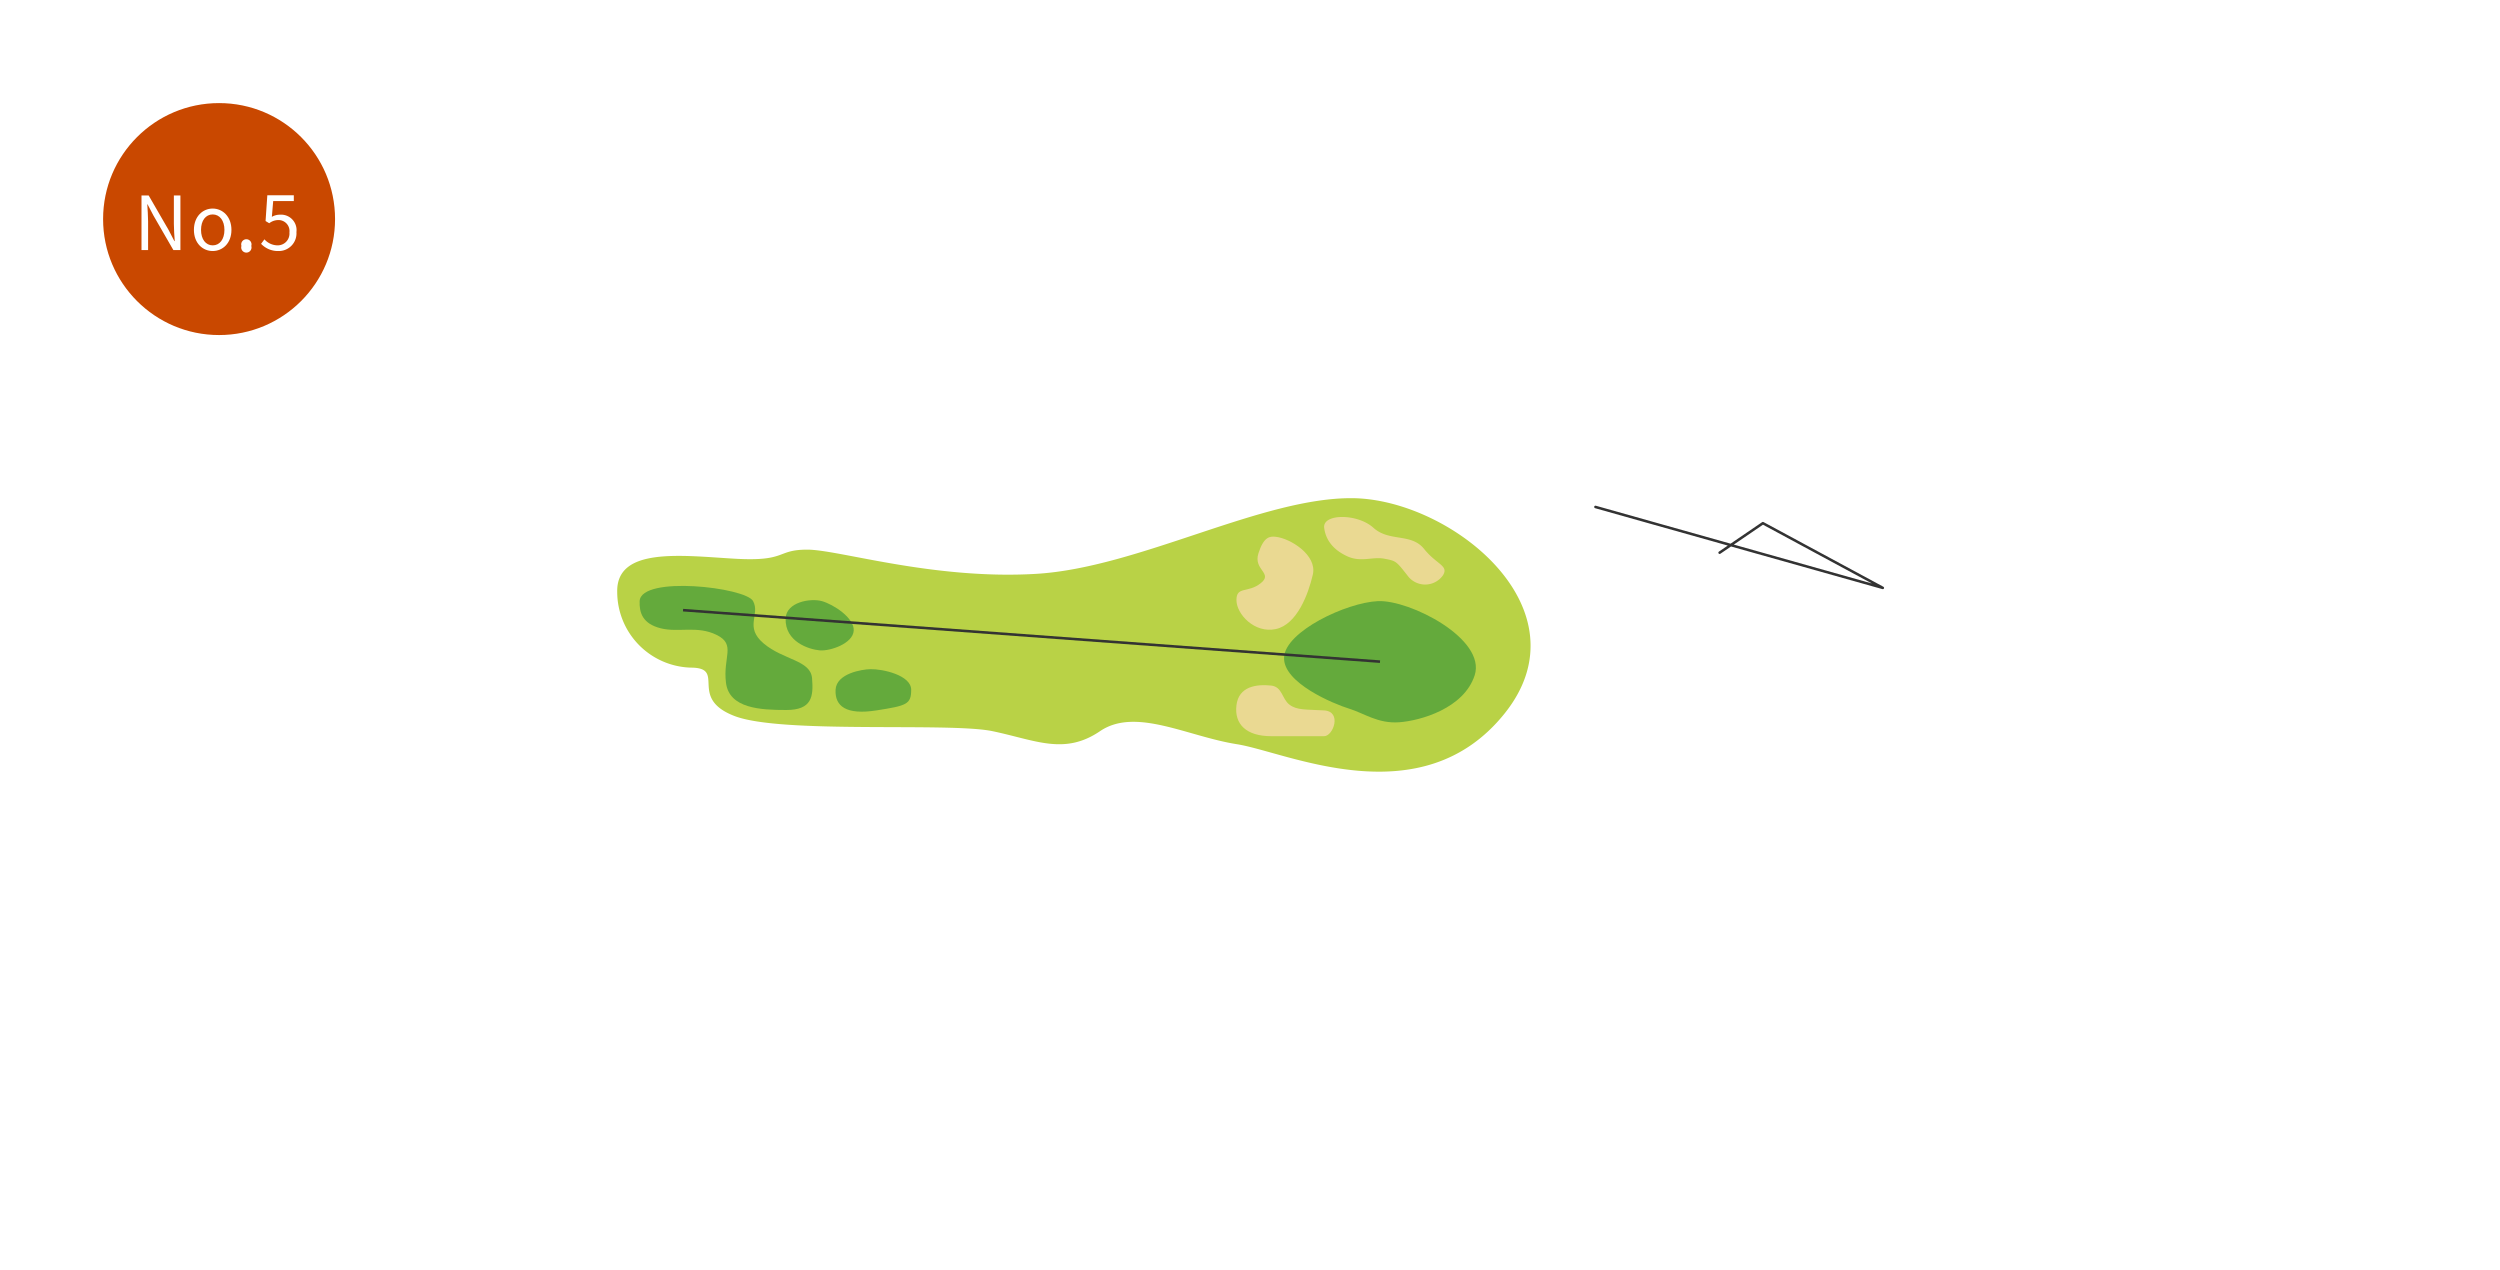 <svg xmlns="http://www.w3.org/2000/svg" width="485" height="246.36" viewBox="0 0 485 246.36"><title>yoneyama_5</title><g id="レイヤー_2" data-name="レイヤー 2"><g id="レイヤー_1-2" data-name="レイヤー 1"><rect width="485" height="246.36" style="fill:#fff"/><path d="M262.61,96.65c-17.69-.27-41.67,13.5-61.63,14.68s-38.27-4.7-44.37-4.7-3.85,2.35-14.07,1.76-23-2.35-22.8,6.46A14.71,14.71,0,0,0,134,129.52c7.07,0-.65,5.87,8.5,9.39s41.67,1.18,50.06,2.94,13.93,4.69,20.84,0,16.89,1,26.58,2.53,35.8,14.2,51.94-6S281.69,97,262.61,96.65Z" style="fill:#b9d246;fill-rule:evenodd"/><path d="M286.09,131c2.26-7.08-12.62-14.67-18.78-14.38s-17.9,5.87-18.2,10.86,9.69,9.1,12.62,10,5.58,2.93,9.69,2.64S284,137.45,286.09,131Z" style="fill:#64aa3c;fill-rule:evenodd"/><path d="M124.09,116.6c.3-5,20.55-2.65,22,0s-1.76,5,2.06,8.23,9.1,3.22,9.39,6.75,0,6.16-5,6.16-11.07-.29-11.7-5.28,2-7.41-1.8-9.28-7.34-.41-10.86-1.29S124,118.86,124.09,116.6Z" style="fill:#64aa3c;fill-rule:evenodd"/><path d="M152.41,120c.11-3.22,4.85-4,7.05-3.38s6.31,3.24,6.16,5.73-4.55,4-6.6,3.82S152.27,124.53,152.41,120Z" style="fill:#64aa3c;fill-rule:evenodd"/><path d="M168.85,129.82c2.39-.06,7.92,1.17,7.92,4s-.88,3.08-6.75,4-8.07-.81-7.92-4S167.26,129.85,168.85,129.82Z" style="fill:#64aa3c;fill-rule:evenodd"/><path d="M247.5,104.14c2.78.29,8.07,3.52,7.19,7.33s-3.08,9.69-7.19,10.57-7.63-2.89-7.63-5.63,2.2-1.29,4.7-3.26-1.47-2.56-.44-5.79S246.32,104,247.5,104.14Z" style="fill:#ead992"/><path d="M256.89,102.38c-.32-2.77,6.46-2.79,9.54,0s7.34,1,9.83,4.1,4.84,3.23,3.67,5.14a4.23,4.23,0,0,1-6.9,0c-2.2-2.79-2.18-2.79-4.46-3.23s-4.49.74-7.13-.44S257.19,104.87,256.89,102.38Z" style="fill:#ead992"/><path d="M246.62,133c-2.87-.3-6.31.15-6.75,3.82s1.91,6,6.75,6h10.26c1.77,0,3.51-4.79,0-5s-5.27,0-6.74-1.13S248.8,133.27,246.62,133Z" style="fill:#ead992"/><polyline points="309.52 98.35 365.26 114.05 342 101.5 333.61 107.22" style="fill:none;stroke:#333;stroke-linecap:round;stroke-linejoin:round;stroke-width:0.5px"/><line x1="132.51" y1="118.37" x2="267.72" y2="128.36" style="fill:none;stroke:#333;stroke-miterlimit:10;stroke-width:0.5px"/></g><g id="レイヤー_2-2" data-name="レイヤー 2"><circle cx="42.5" cy="42.5" r="22.5" style="fill:#c94800"/><path d="M27.45,37.92h1.39L32.7,44.6l1.13,2.18h.07c-.07-1.07-.17-2.25-.17-3.35V37.92H35V48.51H33.63l-3.86-6.69-1.14-2.18h-.06c.06,1.07.16,2.2.16,3.31v5.56H27.45Z" style="fill:#fff"/><path d="M37.62,44.6c0-2.62,1.72-4.14,3.64-4.14S44.9,42,44.9,44.6s-1.72,4.1-3.64,4.1S37.62,47.2,37.62,44.6Zm5.92,0c0-1.81-.92-3-2.28-3S39,42.79,39,44.6s.91,3,2.27,3S43.54,46.41,43.54,44.6Z" style="fill:#fff"/><path d="M46.84,47.71a1,1,0,1,1,1.91,0,1,1,0,1,1-1.91,0Z" style="fill:#fff"/><path d="M50.65,47.3l.65-.87a3.46,3.46,0,0,0,2.6,1.17,2.29,2.29,0,0,0,2.25-2.5A2.14,2.14,0,0,0,54,42.69a2.93,2.93,0,0,0-1.77.62l-.71-.43.34-5H57v1.13H53l-.26,3.06a3.07,3.07,0,0,1,1.58-.42,3,3,0,0,1,3.19,3.37A3.43,3.43,0,0,1,54,48.7,4.47,4.47,0,0,1,50.65,47.3Z" style="fill:#fff"/></g></g></svg>